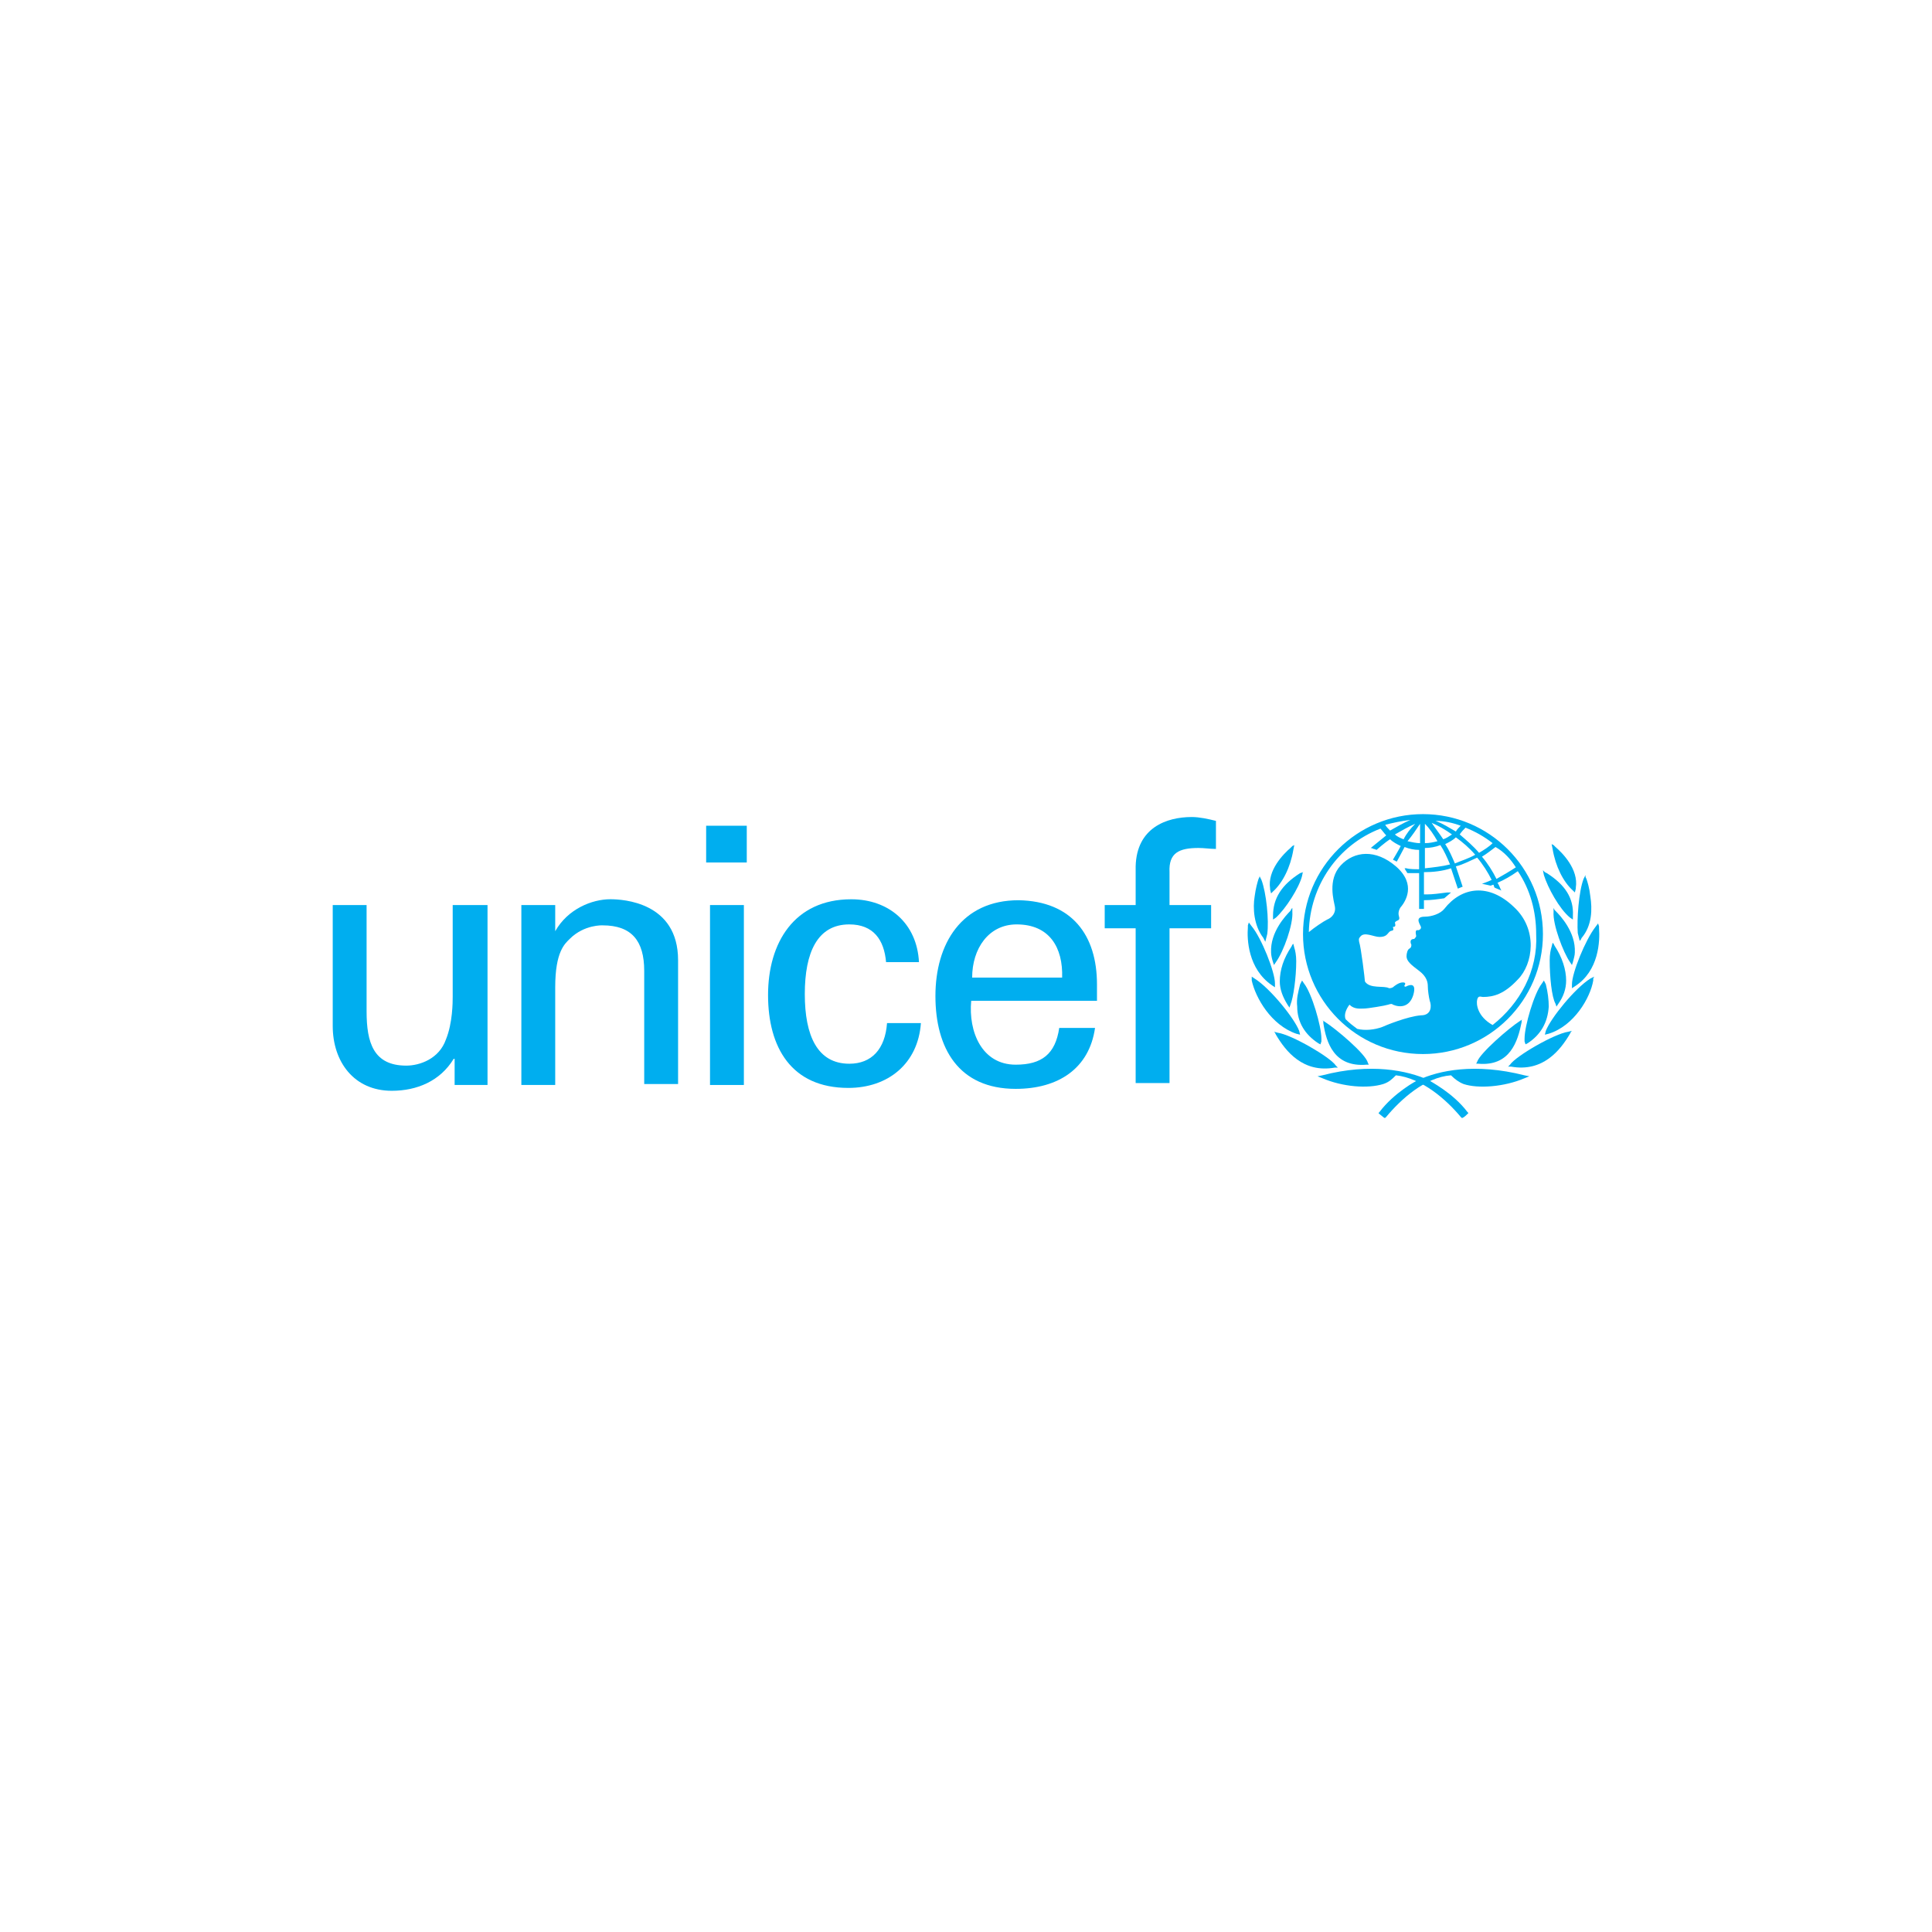 <?xml version="1.0" encoding="UTF-8"?> <!-- Generator: Adobe Illustrator 26.1.0, SVG Export Plug-In . SVG Version: 6.00 Build 0) --> <svg xmlns="http://www.w3.org/2000/svg" xmlns:xlink="http://www.w3.org/1999/xlink" id="Слой_1" x="0px" y="0px" viewBox="0 0 1080 1080" style="enable-background:new 0 0 1080 1080;" xml:space="preserve"> <style type="text/css"> .st0{fill:url(#SVGID_1_);} .st1{fill:#F0047F;} .st2{fill:#0079C2;} .st3{fill:#011240;} .st4{fill:#F7A707;} .st5{fill:#00873D;} .st6{fill:url(#SVGID_00000165952607475008410740000015183814290057431453_);} .st7{fill:url(#SVGID_00000100345514771251023460000014848752352049085602_);} .st8{fill:#898989;} .st9{fill:url(#SVGID_00000047052236650288056740000014448672664905950128_);} .st10{fill:#3B9834;} .st11{fill:#E38A15;} .st12{fill:#3571A4;} .st13{fill:none;} .st14{fill:#E38914;} .st15{fill:#00AEEF;} .st16{fill:#007DB8;} .st17{fill:#00A0DF;} .st18{fill:#3CB4E5;} .st19{fill:#004A98;} .st20{fill:#001689;} .st21{fill:#0082CA;} .st22{fill:#2198D5;} .st23{fill:#FFFFFF;} .st24{fill:#C70A0C;} .st25{fill:#D71921;} .st26{fill:#015696;} .st27{fill:#E61D2B;} .st28{fill:#28458E;} .st29{fill:#0096D6;} .st30{fill:#EB7B30;} .st31{fill:#00984A;} .st32{fill:#DF002C;} .st33{fill:#2151A1;} .st34{fill:#EB1933;} .st35{fill:#002569;} .st36{fill-rule:evenodd;clip-rule:evenodd;fill:#1B645C;} .st37{fill:#283170;} .st38{fill:#3EAFE4;} .st39{clip-path:url(#SVGID_00000075870121100578416970000014294931975258646149_);fill:#302482;} .st40{clip-path:url(#SVGID_00000075870121100578416970000014294931975258646149_);fill:none;stroke:#23358B;stroke-width:0.011;stroke-miterlimit:22.926;} .st41{clip-path:url(#SVGID_00000075870121100578416970000014294931975258646149_);fill-rule:evenodd;clip-rule:evenodd;fill:#302482;} .st42{clip-path:url(#SVGID_00000075870121100578416970000014294931975258646149_);} .st43{clip-path:url(#SVGID_00000044156972860914264310000004047506480918646970_);} .st44{clip-path:url(#SVGID_00000127736123082414398370000006683946381393179569_);} .st45{clip-path:url(#SVGID_00000155826640342850757710000012430224708394875793_);} .st46{clip-path:url(#SVGID_00000109003785398402187950000003689792109483385020_);} .st47{clip-path:url(#SVGID_00000176011615433879146400000017255887711713287580_);} .st48{clip-path:url(#SVGID_00000106108668900400076670000005409893765353473463_);} .st49{clip-path:url(#SVGID_00000055670384533992744180000001715249559982635420_);} .st50{clip-path:url(#SVGID_00000015336405439810542270000010422904039512681126_);} .st51{clip-path:url(#SVGID_00000027579123083112707210000000206927421762940824_);} .st52{clip-path:url(#SVGID_00000053506389305132700180000011904208940767483524_);} .st53{clip-path:url(#SVGID_00000060030587348853021820000006182314087737864617_);} .st54{clip-path:url(#SVGID_00000044156972860914264310000004047506480918646970_);fill:#FFFFFF;} .st55{clip-path:url(#SVGID_00000044156972860914264310000004047506480918646970_);fill:#302482;} .st56{clip-path:url(#SVGID_00000044156972860914264310000004047506480918646970_);fill-rule:evenodd;clip-rule:evenodd;fill:#302482;} .st57{clip-path:url(#SVGID_00000075870121100578416970000014294931975258646149_);fill-rule:evenodd;clip-rule:evenodd;fill:#FFCB00;} .st58{clip-path:url(#SVGID_00000182529198358437366460000001043356415156951702_);fill:none;stroke:#1A1A18;stroke-width:0.03;stroke-miterlimit:22.926;} .st59{clip-path:url(#SVGID_00000075870121100578416970000014294931975258646149_);fill:#FFFFFF;} .st60{clip-path:url(#SVGID_00000075870121100578416970000014294931975258646149_);fill-rule:evenodd;clip-rule:evenodd;fill:#FFFFFF;} .st61{fill:#F47321;} .st62{fill:#4C4D4F;} .st63{fill:#221E1F;} .st64{fill:#F27323;} .st65{fill:#100C0D;} .st66{fill:#120E0F;} .st67{fill:#717173;} .st68{fill:#FCEDE3;} .st69{fill:#074780;} .st70{fill:#1C9AD7;} .st71{fill-rule:evenodd;clip-rule:evenodd;fill:#1C9AD7;} .st72{fill-rule:evenodd;clip-rule:evenodd;fill:#F0B700;} .st73{fill-rule:evenodd;clip-rule:evenodd;fill:#2B2A29;} .st74{fill-rule:evenodd;clip-rule:evenodd;fill:#F0B700;stroke:#2B2A29;stroke-width:0.122;stroke-miterlimit:5.66;} .st75{fill:#676C73;} .st76{fill:#22A0DB;} .st77{fill:url(#SVGID_00000123404761248274665220000005043706841411500685_);} .st78{fill:url(#SVGID_00000138532961637901133160000007034503475811521712_);} .st79{fill-rule:evenodd;clip-rule:evenodd;fill:#008B38;} .st80{fill:url(#SVGID_00000061456963226783327600000013293203965134493864_);} .st81{fill:url(#SVGID_00000100359322756263476660000004082285144520254637_);} .st82{fill:#00534C;} .st83{fill:#006CB5;} .st84{fill:#C5D886;} .st85{fill:#9CC356;} .st86{fill:#E41D37;} .st87{fill:#EC1C24;} .st88{fill:#0460A9;} .st89{fill:#171E24;} .st90{fill:#FDE500;} .st91{fill-rule:evenodd;clip-rule:evenodd;fill:#007A5D;} .st92{fill-rule:evenodd;clip-rule:evenodd;fill:#F8B105;} .st93{fill:#023B69;} .st94{opacity:0.993;fill-rule:evenodd;clip-rule:evenodd;fill:#8AC54A;enable-background:new ;} .st95{opacity:0.991;fill-rule:evenodd;clip-rule:evenodd;fill:#BCD53E;enable-background:new ;} .st96{opacity:0.817;fill-rule:evenodd;clip-rule:evenodd;fill:#2F4FA0;enable-background:new ;} .st97{opacity:0.951;fill-rule:evenodd;clip-rule:evenodd;fill:#CEDC38;enable-background:new ;} .st98{opacity:0.882;fill-rule:evenodd;clip-rule:evenodd;fill:#2F4FA0;enable-background:new ;} .st99{opacity:0.893;fill-rule:evenodd;clip-rule:evenodd;fill:#30509F;enable-background:new ;} .st100{opacity:0.881;fill-rule:evenodd;clip-rule:evenodd;fill:#30509F;enable-background:new ;} .st101{opacity:0.892;fill-rule:evenodd;clip-rule:evenodd;fill:#30509F;enable-background:new ;} .st102{opacity:0.887;fill-rule:evenodd;clip-rule:evenodd;fill:#30509F;enable-background:new ;} .st103{opacity:0.886;fill-rule:evenodd;clip-rule:evenodd;fill:#30509F;enable-background:new ;} .st104{opacity:0.88;fill-rule:evenodd;clip-rule:evenodd;fill:#30509F;enable-background:new ;} .st105{opacity:0.897;fill-rule:evenodd;clip-rule:evenodd;fill:#2F4F9F;enable-background:new ;} .st106{opacity:0.879;fill-rule:evenodd;clip-rule:evenodd;fill:#E4E53D;enable-background:new ;} .st107{fill-rule:evenodd;clip-rule:evenodd;fill:#1B1B1C;} .st108{fill:#1B1B1C;} .st109{fill:#A7E92F;} .st110{fill:#9E191E;} .st111{fill:#1C1C1A;} .st112{fill:#5ABCE1;} .st113{fill:#0063AC;} </style> <g> <path class="st15" d="M795.45,455.1c-36.77,0-67.06,29.74-67.06,67.06c0,36.77,29.74,67.06,67.06,67.06 c36.77,0,67.06-29.74,67.06-67.06S832.22,455.1,795.45,455.1 M847.36,484.84c-3.24,2.16-7.03,4.33-10.82,6.49 c-2.16-4.33-4.87-8.65-8.11-12.44c2.7-1.62,5.41-3.79,7.57-5.41C840.87,476.19,844.66,480.52,847.36,484.84 M819.24,462.67 c5.41,2.16,10.27,4.87,15.14,8.65c-2.16,2.16-4.87,3.79-7.57,5.41c-3.24-3.79-7.03-7.03-10.82-10.27 C817.08,464.83,818.16,463.75,819.24,462.67 M824.65,477.81c-3.79,2.16-7.57,3.24-11.36,4.87c-1.62-3.79-3.24-7.57-5.41-10.82 c2.16-1.08,4.33-2.16,5.95-3.79C817.62,470.78,821.41,474.03,824.65,477.81 M816.54,461.59c-1.08,1.08-2.16,2.16-2.7,3.24 c-3.79-2.16-7.03-4.33-11.36-5.95C807.35,458.88,812.21,459.97,816.54,461.59 M811.67,466.46c-1.62,1.08-3.24,2.16-4.87,2.7 c-2.16-3.24-4.33-5.95-6.49-9.19C804.1,461.59,807.89,463.75,811.67,466.46 M796.53,460.51c2.7,2.7,4.87,5.95,7.03,9.73 c-2.16,0.54-4.33,1.08-7.03,1.08V460.51z M796.53,474.03c2.7,0,5.95-0.54,8.65-1.62c2.16,3.24,3.79,7.03,5.41,10.82 c-4.33,1.08-9.19,1.62-14.06,2.16V474.03z M793.83,460.51v10.82c-2.16,0-4.33-0.54-7.03-1.08 C789.5,467,791.66,463.75,793.83,460.51 M784.63,469.16c-1.62-0.54-3.79-1.62-4.87-2.7c3.79-2.16,7.57-4.33,11.36-5.95 C788.42,463.21,786.26,465.91,784.63,469.16 M788.42,458.34c-3.79,1.62-7.57,3.79-11.36,5.95c-1.08-1.08-2.16-2.16-2.7-3.24 C778.68,459.97,783.55,458.88,788.42,458.34 M834.38,572.99c-8.65-4.87-9.19-11.9-8.65-14.06c0.54-2.7,2.16-1.62,3.24-1.62 c5.95,0,11.9-1.62,19.47-9.73c8.65-8.65,11.36-28.12-2.16-40.56c-14.06-13.52-29.2-11.36-38.94,1.08 c-2.16,2.7-7.03,4.33-10.82,4.33c-6.49,0-2.16,4.87-2.16,5.95s-1.08,1.62-1.62,1.62c-2.16-0.54-1.08,2.7-1.08,3.24 s-1.08,1.62-1.08,1.62c-2.7,0-2.16,2.16-1.62,3.24c0,0.54,0,1.62-1.08,2.16s-1.62,2.7-1.62,4.33c0,2.7,2.7,4.87,7.03,8.11 s4.87,6.49,4.87,8.65s0.54,5.95,1.08,8.11c1.08,2.7,1.08,8.11-4.87,8.11c-7.57,0.54-20.55,5.95-21.63,6.49 c-4.33,1.62-9.73,2.16-14.06,1.08c-2.16-1.62-4.33-3.24-6.49-5.41c-1.08-2.7,0.54-5.95,2.16-8.11c2.7,2.7,5.95,2.16,8.11,2.16 c2.16,0,11.9-1.62,13.52-2.16c1.62-0.54,2.16-0.54,2.7,0c3.79,1.62,9.19,1.62,11.36-5.41c2.16-7.57-2.7-5.41-3.79-4.87 c-0.54,0.54-1.62,0-1.08-0.54c1.08-1.62-0.54-1.62-1.08-1.62c-2.16,0-4.87,2.16-5.41,2.7c-1.08,0.54-1.62,0.54-2.16,0.54 c-2.7-1.62-10.82,0.54-13.52-3.79c0-1.08-2.16-18.93-3.24-22.17c0-0.54-0.54-1.62,0.54-2.7c2.16-3.24,7.57,0,10.82,0 c3.79,0,4.33-1.62,5.41-2.7s1.62-0.54,2.16-1.08s0-1.08,0-1.62c0-0.54,0.54,0,1.08-0.54c0.54-0.54,0-1.62,0-2.16 c1.08-1.62,3.24-0.54,2.16-3.79c-0.54-2.16,0.54-4.33,1.62-5.41c1.62-2.16,8.65-11.9-3.24-22.17c-11.36-9.73-23.25-8.65-30.82-0.54 c-7.57,8.11-3.79,20.01-3.24,23.25c0.54,3.24-1.62,5.95-4.33,7.03c-2.16,1.08-7.03,4.33-10.27,7.03 c0.54-25.96,16.22-48.67,40.02-57.86c1.08,1.08,2.16,2.7,3.24,3.79c-2.7,2.16-8.65,7.03-8.65,7.03s0.54,0,1.62,0.54 c0.54,0,1.62,0.54,1.62,0.54s4.87-4.33,7.57-5.95c1.62,1.62,3.79,2.7,5.95,3.79c-1.08,2.16-4.33,7.57-4.33,7.57 s0.54,0.54,1.08,0.54c0.54,0.54,1.08,0.54,1.08,0.54s3.24-5.95,4.33-8.11c2.7,1.08,5.41,1.62,8.11,1.62v10.82 c-1.62,0-5.41,0-7.03-0.54h-1.08l0.54,1.08c0.54,0.54,0.54,1.08,1.08,1.62l0,0l0,0c1.08,0,4.87,0,6.49,0v20.01h2.7v-4.87 c4.33,0,7.57-0.54,11.36-1.08l0,0l3.79-3.24h-2.16c-4.33,0.54-8.11,1.08-11.36,1.08c0,0-1.08,0-1.62,0v-12.44 c4.87,0,10.27-0.54,15.14-2.16c1.08,3.24,3.79,11.36,3.79,11.36l2.7-1.08c0,0-2.7-8.11-3.79-11.36c4.33-1.08,8.11-3.24,11.9-4.87 c3.24,3.79,5.95,8.11,8.11,12.44c-2.16,1.08-5.41,2.16-5.41,2.16c2.7,0.54,4.87,1.08,4.87,1.08s1.08-0.54,1.62-0.54 c0,0.54,0.54,1.62,0.54,1.62l3.79,1.62l-0.54-1.08c0,0-1.08-2.7-1.62-3.24c3.79-1.62,7.57-3.79,11.36-6.49 c7.03,10.27,10.27,22.71,10.27,35.15C859.8,542.7,849.53,561.09,834.38,572.99"></path> <path class="st15" d="M722.44,472.94l-1.08,1.08c-3.79,3.24-12.98,12.44-11.36,22.71v0.54l0.54,2.16l1.08-1.08 c5.41-4.87,9.73-13.52,11.36-23.25l0.54-2.7L722.44,472.94z"></path> <path class="st15" d="M704.06,490.25l-0.54,1.08c-0.54,1.62-1.62,5.41-2.16,9.73c-1.08,6.49-0.54,16.22,4.87,23.25l0.54,1.08 l0.54,1.08l1.08-4.33c1.08-7.57-0.54-23.25-3.24-30.28l-1.08-2.16V490.25z"></path> <path class="st15" d="M697.57,517.29v1.08c-0.54,6.49,0,23.25,13.52,32.45l1.62,1.08v-2.16c0-6.49-7.57-25.42-12.98-31.91 l-1.62-2.16L697.57,517.29z"></path> <path class="st15" d="M699.73,547.03v1.08c2.16,9.73,10.82,24.88,24.88,29.74l2.16,0.54l-0.54-2.16 c-2.7-7.03-16.22-23.79-24.88-29.2l-1.62-1.08V547.03z"></path> <path class="st15" d="M728.39,487.55l-1.62,0.54c-10.27,6.49-15.14,14.06-15.14,23.79v2.16l1.62-1.08 c5.41-4.87,12.98-16.76,14.6-23.25l0.54-2.7L728.39,487.55z"></path> <path class="st15" d="M721.9,508.09l-0.54,1.08c-2.7,2.7-11.36,11.9-10.82,23.25c0,1.62,0.54,3.79,1.08,5.41l0.54,1.62l1.08-1.62 c4.33-5.95,9.73-21.09,9.19-28.12v-2.16L721.9,508.09z"></path> <path class="st15" d="M722.44,528.1l-0.54,1.08c-4.33,6.49-6.49,12.98-6.49,19.47c0,4.33,1.62,8.65,4.33,12.98l1.08,1.62l0.54-1.62 c1.62-3.79,3.24-15.14,3.24-24.33c0-3.24-0.54-5.95-1.08-7.57l-0.54-2.16L722.44,528.1z"></path> <path class="st15" d="M727.31,549.19l-0.54,1.08c-1.08,4.33-2.16,8.11-1.62,12.44c0,8.65,4.33,15.68,11.9,20.55l1.08,0.54 l0.54-1.62v-1.62c0-7.03-5.41-25.42-9.73-30.82l-1.08-1.62L727.31,549.19z"></path> <path class="st15" d="M712.71,577.31l0.54,1.08c5.41,9.19,15.14,21.63,32.99,18.39h1.62l-1.08-1.08 c-3.24-4.87-24.88-17.3-32.45-18.39l-2.16-0.54L712.71,577.31z"></path> <path class="st15" d="M739.21,601.11L739.21,601.11l-2.7,0.54l2.7,1.08c11.36,4.87,25.42,5.95,34.07,3.24 c3.24-1.08,4.87-2.7,7.03-4.87c14.6,1.62,28.12,13.52,36.23,23.25l0.54,0.54h0.54c1.08-0.54,2.16-1.62,2.7-2.16l0.54-0.54 l-0.54-0.54c-8.11-10.82-21.09-17.3-21.63-17.85C786.8,598.4,766.25,594.08,739.21,601.11"></path> <path class="st15" d="M739.75,570.82v1.08c1.62,10.82,5.95,24.88,24.33,23.25h1.08l-0.54-1.08c-1.08-4.87-17.85-18.93-23.79-22.71 l-1.62-1.08L739.75,570.82z"></path> <path class="st15" d="M867.37,471.86l0.54,2.7c1.62,9.73,5.95,18.39,11.36,23.25l1.08,1.08l0.54-2.16v-0.54 c1.62-10.27-7.57-19.47-11.36-22.71l-1.08-1.08L867.37,471.86z"></path> <path class="st15" d="M886.3,489.17l-1.08,2.16c-2.7,7.03-3.79,22.71-3.24,30.28l1.08,4.33l0.54-0.54l0.54-1.08 c5.95-7.03,5.95-16.22,4.87-23.25c-0.54-4.87-1.62-8.11-2.16-9.73l-0.54-1.08V489.17z"></path> <path class="st15" d="M893.33,516.21l-1.62,2.16c-5.41,7.03-12.98,25.42-12.98,31.91v2.16l1.62-1.08 c13.52-8.65,14.06-25.42,13.52-32.45v-1.08L893.33,516.21z"></path> <path class="st15" d="M891.17,545.95l-2.16,1.08c-8.65,5.41-22.17,22.17-24.88,29.2l-0.54,2.16l2.16-0.54 c14.06-4.33,23.25-20.01,24.88-29.74v-1.08L891.17,545.95z"></path> <path class="st15" d="M862.5,486.46l0.54,2.7c2.16,7.03,8.65,18.93,14.6,23.79l1.62,1.08v-2.16c0.54-9.73-4.33-17.3-14.6-23.79 l-1.08-0.54L862.5,486.46z"></path> <path class="st15" d="M868.45,507.55v2.16c-0.54,7.03,5.41,22.71,9.19,28.12l1.08,1.62l0.54-1.62c0.54-2.16,1.08-3.79,1.08-5.41 c0.54-11.36-8.11-20.55-10.82-23.25l-0.54-0.54L868.45,507.55z"></path> <path class="st15" d="M867.91,527.02l-0.54,2.16c-0.54,1.62-1.08,4.33-1.08,7.57c0,9.19,1.08,20.55,3.24,24.33l0.54,1.62l1.08-1.62 c2.7-3.79,4.33-8.11,4.33-12.98c0-5.95-2.16-12.98-6.49-19.47l-0.54-1.08L867.91,527.02z"></path> <path class="st15" d="M863.05,548.11l-1.08,1.62c-4.33,5.41-9.73,23.79-9.73,30.82c0,0,0,1.08,0,1.62l0.54,1.62l1.08-0.54 c7.57-4.87,11.36-11.9,11.9-20.55c0-3.79-0.54-8.11-1.62-12.44l-0.54-1.08L863.05,548.11z"></path> <path class="st15" d="M878.73,576.23l-2.16,0.54c-7.57,1.08-29.2,13.52-32.45,18.39l-1.08,1.08h1.62 c17.85,3.24,27.58-9.19,32.99-18.39l0.54-1.08L878.73,576.23z"></path> <path class="st15" d="M792.74,603.81c-0.54,0-13.52,7.03-21.63,17.85l-0.54,0.54l0.54,0.54c0.54,0.54,2.16,1.62,2.7,2.16h0.54 l0.54-0.54c8.11-9.73,21.63-22.17,36.23-23.25c2.16,2.16,4.33,3.79,7.03,4.87c8.11,2.7,22.71,1.62,34.07-3.24l2.7-1.08l-2.7-0.54 C824.65,594.08,804.1,598.4,792.74,603.81"></path> <path class="st15" d="M851.15,569.74l-1.62,1.08c-5.95,3.79-22.17,17.85-23.79,22.71l-0.54,1.08h1.08 c17.85,1.62,22.17-12.44,24.33-23.25v-1.08L851.15,569.74z"></path> <path class="st15" d="M394.74,461.59h22.71v20.55h-22.71V461.59z M396.9,505.93h18.93v100.58H396.9V505.93z"></path> <path class="st15" d="M253.6,505.93h18.93v100.58h-18.39v-14.6h-0.54c-7.57,12.44-20.55,17.85-34.61,17.85 c-21.09,0-32.99-16.22-32.99-36.23v-67.6h18.93v59.48c0,17.3,3.79,30.28,22.17,30.28c7.57,0,18.39-3.79,22.17-14.6 c3.79-9.19,3.79-21.09,3.79-23.79v-51.37H253.6z"></path> <path class="st15" d="M310.38,520.53L310.38,520.53c7.03-12.44,20.55-17.85,30.82-17.85c7.03,0,37.85,1.62,37.85,34.07v69.22 h-18.93V542.7c0-16.76-7.03-25.42-23.25-25.42c0,0-10.27-0.54-18.39,7.57c-2.7,2.7-8.11,7.03-8.11,27.04v54.62h-18.93V505.93h18.93 V520.53z"></path> <path class="st15" d="M495.32,537.84c-1.08-12.44-7.03-21.09-20.55-21.09c-17.85,0-24.88,15.68-24.88,38.94 c0,23.25,7.03,38.94,24.88,38.94c12.44,0,20.01-8.11,21.09-22.71h18.93c-1.62,22.71-18.39,36.23-40.56,36.23 c-31.91,0-44.88-22.71-44.88-51.91c0-29.2,14.6-53.54,46.51-53.54c21.09,0,36.77,13.52,37.85,35.15H495.32z"></path> <path class="st15" d="M542.91,559.47c-1.62,17.3,5.95,35.69,24.88,35.69c14.6,0,22.17-5.95,24.33-20.55h20.01 c-3.24,22.71-20.55,34.07-44.34,34.07c-31.91,0-44.88-22.71-44.88-51.91c0-29.2,14.6-53.54,46.51-53.54 c29.74,0.54,43.8,19.47,43.8,47.05v9.19L542.91,559.47z M593.74,546.49c0.54-16.76-7.03-29.74-25.42-29.74 c-15.68,0-24.88,13.52-24.88,29.74H593.74z"></path> <path class="st15" d="M634.84,605.43v-86.52h-17.3v-12.98h17.3V484.3c0.54-21.63,17.3-27.58,31.36-27.58 c4.33,0,9.19,1.08,13.52,2.16v15.68c-3.24,0-6.49-0.54-9.73-0.54c-10.82,0-16.76,2.7-16.22,13.52v18.39h23.25v12.98h-23.25v86.52 H634.84z"></path> </g> </svg> 
